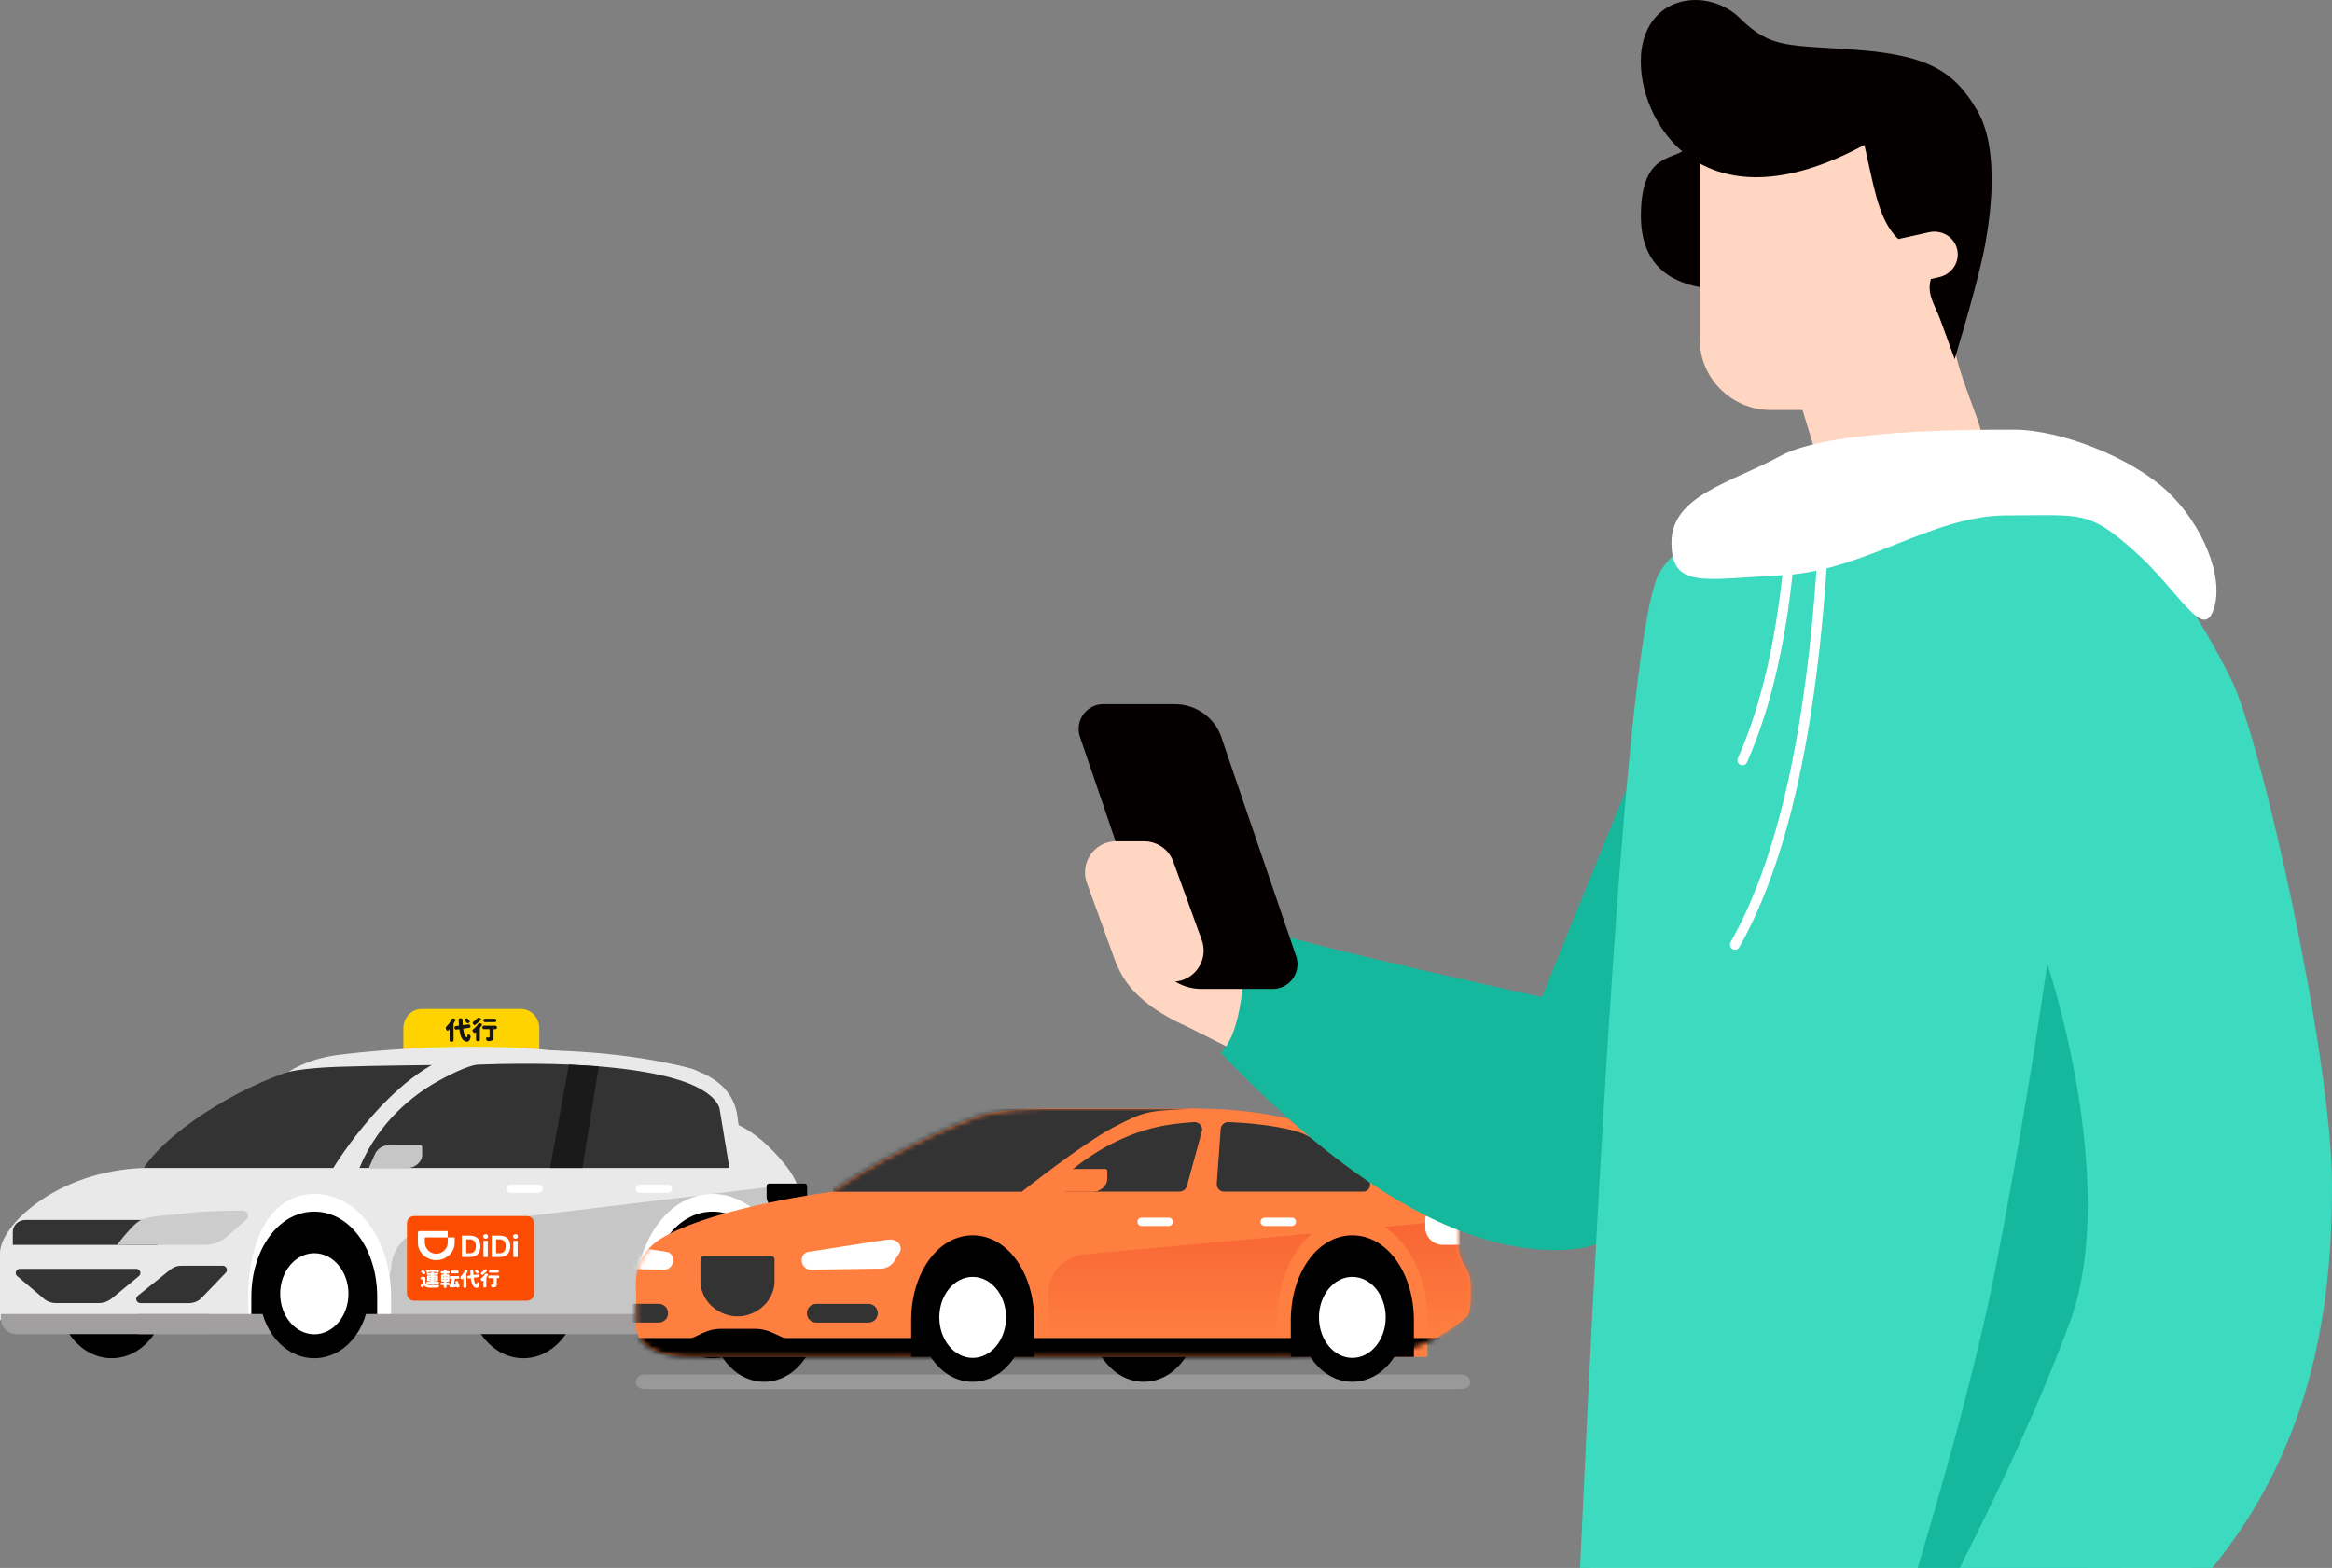 <svg width="467" height="314" viewBox="0 0 467 314" fill="none" xmlns="http://www.w3.org/2000/svg">
<rect x="0" y="0" width="467" height="314" fill="#808080" stroke="none"/>
<path d="M80.777 205.935C80.777 203.795 82.407 202.06 84.418 202.06H104.36C106.37 202.06 108 203.795 108 205.935V214.736H80.777V205.935Z" fill="#FED300"/>
<path d="M94.03 204.414C94.065 204.461 94.082 204.511 94.082 204.566C94.082 204.586 94.08 204.608 94.077 204.63C94.057 204.706 94.01 204.766 93.938 204.812L93.83 204.876C93.782 204.903 93.733 204.915 93.685 204.915C93.657 204.915 93.632 204.912 93.607 204.904C93.527 204.885 93.466 204.842 93.421 204.776C93.338 204.659 93.238 204.532 93.121 204.398C93.08 204.349 93.06 204.295 93.06 204.236C93.06 204.222 93.06 204.209 93.064 204.197C93.075 204.121 93.114 204.064 93.183 204.024L93.239 203.99C93.302 203.954 93.369 203.936 93.441 203.936C93.458 203.936 93.474 203.938 93.488 203.941C93.577 203.951 93.654 203.987 93.716 204.05C93.84 204.178 93.944 204.298 94.03 204.414ZM90.425 204.143C90.462 204.067 90.52 204.014 90.595 203.981C90.641 203.962 90.684 203.951 90.73 203.951C90.764 203.951 90.798 203.956 90.833 203.966L90.994 204.015C91.069 204.042 91.125 204.09 91.159 204.158C91.177 204.194 91.186 204.23 91.186 204.267C91.186 204.304 91.177 204.338 91.159 204.376C91.062 204.572 90.958 204.763 90.845 204.946C90.834 204.968 90.83 204.992 90.83 205.015V208.326C90.83 208.408 90.798 208.477 90.737 208.533C90.678 208.588 90.608 208.617 90.526 208.617H90.336C90.253 208.617 90.181 208.588 90.118 208.533C90.061 208.478 90.031 208.408 90.031 208.326V206.131C90.031 206.131 90.028 206.119 90.02 206.116C90.014 206.114 90.008 206.115 90.004 206.121C89.925 206.209 89.853 206.288 89.787 206.358C89.747 206.396 89.698 206.417 89.643 206.417C89.629 206.417 89.615 206.416 89.603 206.413C89.531 206.399 89.478 206.362 89.442 206.3C89.397 206.215 89.353 206.133 89.307 206.054C89.273 205.999 89.256 205.939 89.256 205.877C89.256 205.857 89.257 205.84 89.26 205.823C89.272 205.741 89.307 205.668 89.368 205.607C89.795 205.198 90.148 204.709 90.426 204.146L90.425 204.143ZM94.221 205.512C94.224 205.528 94.226 205.545 94.226 205.561C94.226 205.621 94.205 205.676 94.163 205.728C94.112 205.793 94.044 205.831 93.961 205.841L92.799 205.999C92.771 206.002 92.76 206.015 92.763 206.038C92.832 206.545 92.924 206.947 93.041 207.244C93.161 207.536 93.307 207.695 93.475 207.722C93.504 207.725 93.527 207.71 93.547 207.677C93.568 207.641 93.585 207.589 93.599 207.519C93.616 207.448 93.63 207.355 93.639 207.244C93.647 207.184 93.679 207.145 93.738 207.126C93.758 207.116 93.779 207.111 93.8 207.111C93.835 207.111 93.868 207.122 93.899 207.141C93.94 207.171 93.985 207.201 94.033 207.229C94.113 207.278 94.171 207.342 94.208 207.421C94.237 207.476 94.249 207.533 94.249 207.588C94.249 207.615 94.247 207.64 94.244 207.667C94.169 208.032 94.068 208.282 93.94 208.42C93.822 208.548 93.689 208.612 93.541 208.612H93.51C93.072 208.569 92.735 208.344 92.497 207.938C92.263 207.528 92.096 206.931 91.995 206.146C91.992 206.119 91.978 206.109 91.955 206.112L91.381 206.191H91.334C91.269 206.191 91.209 206.172 91.153 206.131C91.088 206.085 91.048 206.023 91.034 205.944L91.014 205.811C91.011 205.795 91.009 205.778 91.009 205.762C91.009 205.703 91.03 205.647 91.07 205.595C91.122 205.533 91.189 205.496 91.272 205.482L91.881 205.403C91.909 205.4 91.92 205.385 91.917 205.359C91.877 204.846 91.855 204.461 91.855 204.201C91.855 204.126 91.883 204.06 91.938 204.005C91.997 203.95 92.067 203.922 92.149 203.922H92.324C92.406 203.922 92.477 203.95 92.535 204.005C92.597 204.06 92.63 204.13 92.633 204.212C92.641 204.599 92.655 204.949 92.68 205.26C92.68 205.283 92.694 205.293 92.721 205.29L93.846 205.143H93.893C93.958 205.143 94.018 205.162 94.074 205.202C94.143 205.251 94.182 205.315 94.193 205.394L94.213 205.512H94.221ZM99.086 204.005C99.169 204.005 99.239 204.035 99.297 204.093C99.359 204.148 99.389 204.216 99.389 204.294V204.407C99.389 204.486 99.358 204.554 99.297 204.614C99.237 204.669 99.167 204.697 99.086 204.697H97.118C97.035 204.697 96.964 204.669 96.901 204.614C96.843 204.554 96.814 204.486 96.814 204.407V204.294C96.814 204.215 96.843 204.148 96.901 204.093C96.964 204.033 97.035 204.005 97.118 204.005H99.086ZM95.538 203.956C95.598 203.89 95.67 203.846 95.755 203.823C95.79 203.813 95.824 203.808 95.859 203.808C95.907 203.808 95.956 203.819 96.004 203.838L96.185 203.907C96.254 203.936 96.299 203.986 96.32 204.054C96.323 204.073 96.324 204.093 96.324 204.114C96.324 204.16 96.307 204.204 96.273 204.246C96.115 204.42 95.94 204.595 95.751 204.767C95.565 204.939 95.38 205.09 95.198 205.225C95.149 205.26 95.098 205.278 95.043 205.278C95.023 205.278 95.002 205.275 94.98 205.268C94.901 205.251 94.84 205.21 94.794 205.144C94.771 205.101 94.744 205.062 94.716 205.026C94.679 204.977 94.66 204.924 94.66 204.864C94.66 204.848 94.66 204.831 94.665 204.815C94.679 204.739 94.718 204.679 94.784 204.633C94.918 204.535 95.054 204.423 95.191 204.298C95.326 204.176 95.441 204.062 95.537 203.954L95.538 203.956ZM95.76 205.083C95.809 205.015 95.874 204.967 95.956 204.94C95.996 204.927 96.037 204.921 96.074 204.921C96.12 204.921 96.162 204.927 96.204 204.94L96.364 205C96.44 205.026 96.489 205.076 96.513 205.147C96.524 205.174 96.529 205.199 96.529 205.226C96.529 205.269 96.515 205.309 96.489 205.35C96.371 205.521 96.251 205.685 96.127 205.841C96.11 205.86 96.101 205.883 96.101 205.905V208.222C96.101 208.301 96.07 208.368 96.009 208.423C95.949 208.483 95.879 208.511 95.798 208.511H95.632C95.549 208.511 95.477 208.481 95.415 208.423C95.357 208.368 95.327 208.3 95.327 208.222V206.732C95.327 206.732 95.324 206.721 95.316 206.721C95.309 206.718 95.302 206.718 95.296 206.721C95.279 206.737 95.252 206.76 95.218 206.79C95.169 206.833 95.113 206.854 95.048 206.854C95.037 206.854 95.026 206.852 95.012 206.849C94.932 206.839 94.869 206.803 94.821 206.74C94.772 206.678 94.722 206.617 94.671 206.559C94.626 206.507 94.604 206.449 94.604 206.386C94.604 206.376 94.604 206.367 94.608 206.356C94.616 206.277 94.649 206.215 94.712 206.169C94.901 206.021 95.088 205.851 95.274 205.662C95.46 205.472 95.621 205.278 95.76 205.082V205.083ZM99.216 205.403C99.298 205.403 99.369 205.433 99.427 205.491C99.489 205.546 99.52 205.615 99.52 205.692V205.81C99.52 205.889 99.489 205.957 99.427 206.017C99.369 206.072 99.297 206.1 99.216 206.1H98.87C98.842 206.1 98.83 206.114 98.83 206.139V207.689C98.83 207.886 98.806 208.037 98.758 208.142C98.712 208.243 98.626 208.322 98.5 208.378C98.359 208.441 98.108 208.478 97.746 208.492H97.731C97.651 208.492 97.581 208.466 97.518 208.417C97.453 208.362 97.409 208.292 97.384 208.21C97.367 208.148 97.348 208.084 97.328 208.018C97.317 207.996 97.312 207.972 97.312 207.95C97.312 207.911 97.326 207.874 97.353 207.841C97.39 207.786 97.443 207.758 97.514 207.758H97.518C97.636 207.76 97.768 207.762 97.917 207.762C98 207.762 98.04 207.731 98.04 207.668V206.137C98.04 206.111 98.028 206.099 98.004 206.099H96.9C96.817 206.099 96.745 206.07 96.682 206.015C96.623 205.956 96.595 205.887 96.595 205.808V205.691C96.595 205.612 96.624 205.545 96.682 205.49C96.745 205.43 96.817 205.402 96.9 205.402H99.219L99.216 205.403Z" fill="#151515"/>
<path d="M22.369 271.998C28.385 271.998 33.261 266.219 33.261 259.089C33.261 251.96 28.383 246.181 22.369 246.181C16.354 246.181 11.477 251.96 11.477 259.089C11.477 266.219 16.354 271.998 22.369 271.998Z" fill="black"/>
<path d="M104.809 272C110.825 272 115.701 266.221 115.701 259.091C115.701 251.962 110.823 246.183 104.809 246.183C98.795 246.183 93.917 251.962 93.917 259.091C93.917 266.221 98.795 272 104.809 272Z" fill="black"/>
<path d="M0 264.292V250.968C0 245.393 11.467 234.482 28.762 233.897C38.157 228.055 45.063 224.241 49.485 222.449C56.117 219.765 63.891 211.845 80.466 211.845C80.999 211.845 112.753 207.18 138.486 214.02C140.805 214.635 142.289 216.873 141.831 219.185C139.554 230.727 122.023 238.294 122.115 239.933C122.013 241.851 120.932 241.888 122.544 243.89C124.063 245.875 122.398 246.034 122.204 248.472C122.123 250.138 122.054 251.73 121.99 253.257L122.843 255.133C122.004 259.804 121.436 262.508 121.134 263.25C120.726 264.085 116.44 265.335 102.889 266.997H4.27L0 264.29V264.292Z" fill="#E9E9E9"/>
<path d="M5.044 244.311H31.556V249.309H2.562V246.739C2.562 245.399 3.674 244.311 5.044 244.311Z" fill="#333333"/>
<path d="M35.183 264.292V250.968C35.183 248.311 36.311 245.682 39.452 242.016C42.733 238.406 54.964 234.172 63.145 233.899C74.704 227.957 82.25 224.143 85.785 222.451C91.092 219.913 102.456 214.307 118.963 212.868C150.638 210.104 147.14 224.947 147.994 225.357C151.093 226.833 154.164 229.454 157.21 233.221C162.489 239.758 158.913 242.648 160.416 243.898C161.915 245.148 159.329 247.598 159.329 250.099C159.329 252.599 161.711 260.187 160.416 262.352C159.552 263.795 154.566 265.948 142.902 267.003H39.455L35.185 264.296V264.29L35.183 264.292Z" fill="#E9E9E9"/>
<path d="M85.968 245.928L158.086 237.227C162.78 236.744 161.3 246.111 161.794 250.697C161.825 250.986 161.842 251.28 161.842 251.28L161.794 263.254H75.632L78.317 254.239C78.317 249.962 81.621 246.374 85.966 245.926L85.968 245.928Z" fill="#C6C6C6"/>
<path d="M49.867 267.003C49.759 263.856 49.707 261.429 49.707 259.716C49.707 248.331 54.208 239.104 62.937 239.104C71.666 239.104 78.315 248.331 78.315 259.716V267.003H48.145H49.869H49.867Z" fill="white"/>
<path d="M50.332 259.714C50.332 250.288 55.741 242.644 62.934 242.644C70.126 242.644 75.535 250.288 75.535 259.714V267.001H50.328V259.714H50.334H50.332Z" fill="black"/>
<path d="M127.487 267.003C127.379 263.854 127.327 261.427 127.327 259.714C127.327 248.329 133.976 239.104 142.705 239.104C151.434 239.104 158.084 248.329 158.084 259.714V267.003H127.483H127.49H127.487Z" fill="white"/>
<path d="M130.105 259.714C130.105 250.288 135.513 242.644 142.706 242.644C149.899 242.644 155.307 250.288 155.307 259.714V267.001H130.101V259.714H130.107H130.105Z" fill="black"/>
<path d="M162 263.154H27.696V267.172H157.893C160.162 267.172 162 265.373 162 263.154Z" fill="#A19F9F"/>
<path d="M102.244 237.229H107.802C108.275 237.229 108.652 237.601 108.652 238.06C108.652 238.518 108.271 238.89 107.802 238.89H102.244C101.771 238.89 101.395 238.518 101.395 238.06C101.395 237.601 101.776 237.229 102.244 237.229Z" fill="white"/>
<path d="M128.179 237.229H133.738C134.21 237.229 134.587 237.601 134.587 238.06C134.587 238.518 134.206 238.89 133.738 238.89H128.179C127.707 238.89 127.33 238.518 127.33 238.06C127.33 237.601 127.711 237.229 128.179 237.229Z" fill="white"/>
<path d="M161.125 242.858H157.07C155.286 242.858 153.521 241.318 153.521 239.563V237.535C153.521 237.272 153.66 237.03 154.026 237.03H161.127C161.413 237.03 161.637 237.256 161.637 237.529V242.357C161.637 242.636 161.406 242.856 161.127 242.856L161.125 242.858Z" fill="black"/>
<path d="M23.431 249.302H40.995C42.617 249.302 44.18 248.72 45.394 247.669L49.314 244.26C49.755 243.877 49.797 243.216 49.405 242.784C49.201 242.558 48.906 242.432 48.6 242.432C43.066 242.462 39.092 242.668 36.675 243.057C32.385 243.456 29.301 243.598 27.915 244.513C26.949 245.081 25.454 246.677 23.431 249.298V249.304V249.302Z" fill="#CCCCCC"/>
<path d="M11.308 260.961C10.228 260.961 9.305 260.608 8.606 259.92L3.445 255.554C3.258 255.397 3.149 255.165 3.149 254.923C3.149 254.461 3.53 254.092 4.003 254.092H27.255C27.507 254.092 27.744 254.202 27.91 254.387C28.216 254.74 28.169 255.265 27.808 255.558L22.512 259.918C21.69 260.606 20.766 260.959 19.81 260.959H11.302H11.308V260.961Z" fill="#333333"/>
<path d="M40.373 259.91C39.727 260.582 38.82 260.967 37.875 260.967H28.132C27.874 260.967 27.632 260.857 27.472 260.661C27.172 260.305 27.224 259.784 27.591 259.49L34.138 254.233C34.75 253.738 35.518 253.471 36.313 253.471H44.584C44.799 253.471 45.009 253.55 45.169 253.697C45.513 254.013 45.536 254.538 45.213 254.874L40.379 259.912H40.373V259.91Z" fill="#333333"/>
<path d="M62.942 271.998C68.958 271.998 73.834 266.219 73.834 259.089C73.834 251.96 68.956 246.181 62.942 246.181C56.928 246.181 52.05 251.96 52.05 259.089C52.05 266.219 56.928 271.998 62.942 271.998Z" fill="black"/>
<path d="M62.943 267.206C66.719 267.206 69.78 263.571 69.78 259.089C69.78 254.607 66.717 250.972 62.943 250.972C59.169 250.972 56.106 254.607 56.106 259.089C56.106 263.571 59.167 267.206 62.943 267.206Z" fill="white"/>
<path d="M142.712 271.998C148.729 271.998 153.606 266.219 153.606 259.089C153.606 251.96 148.729 246.181 142.712 246.181C136.696 246.181 131.82 251.96 131.82 259.089C131.82 266.219 136.698 271.998 142.712 271.998Z" fill="black"/>
<path d="M142.715 267.208C146.491 267.208 149.551 263.573 149.551 259.091C149.551 254.609 146.489 250.974 142.715 250.974C138.94 250.974 135.878 254.609 135.878 259.091C135.878 263.573 138.938 267.208 142.715 267.208Z" fill="white"/>
<path d="M71.978 233.897H146.068L144.124 222.176C144.124 222.176 143.909 219.144 137.216 216.706C130.523 214.269 117.358 212.424 95.809 213.197C93.688 213.271 89.058 215.731 87.232 216.781C83.075 219.172 75.888 224.442 71.978 233.899V233.897Z" fill="#333333"/>
<path d="M28.763 233.897H66.747C66.747 233.897 79.396 212.86 93.915 210.495C93.915 210.495 77.306 209.85 60.469 213.894C50.747 216.228 34.569 225.286 28.763 233.895V233.897Z" fill="#333333"/>
<path d="M0.181 263.154H42.073V267.172H3.297C1.58 267.172 0.183 265.785 0.183 264.072V263.154H0.181Z" fill="#A19F9F"/>
<path d="M81.611 233.897H73.86L75.037 231.217C75.509 230.073 76.669 229.322 77.964 229.322H84.124C84.425 229.322 84.542 229.511 84.542 229.721V231.313C84.542 232.69 83.081 233.903 81.609 233.903V233.897H81.611Z" fill="#C6C6C6"/>
<path d="M113.931 213.191L110.165 233.897H116.648L119.897 213.554L113.931 213.191Z" fill="#1A1A1A"/>
<path d="M89.07 213.261C89.07 213.261 74.895 213.381 67.681 213.64C60.468 213.896 57.782 214.674 57.782 214.674C57.782 214.674 61.344 212.047 67.817 211.243C79.321 209.813 96.579 208.885 110.85 210.375C130.056 212.383 89.074 213.259 89.074 213.259H89.068L89.07 213.261Z" fill="#E9E9E9"/>
<path d="M105.515 243.529H82.933C82.142 243.529 81.501 244.157 81.501 244.93V259.083C81.501 259.857 82.142 260.484 82.933 260.484H105.515C106.306 260.484 106.947 259.857 106.947 259.083V244.93C106.947 244.157 106.306 243.529 105.515 243.529Z" fill="#FC4C02"/>
<path d="M85.868 254.717C85.858 254.717 85.852 254.723 85.852 254.734C85.852 254.774 85.837 254.809 85.808 254.837C85.779 254.866 85.744 254.88 85.702 254.88H85.573C85.508 254.88 85.452 254.858 85.408 254.815C85.365 254.768 85.342 254.715 85.342 254.654V254.546C85.342 254.485 85.365 254.432 85.408 254.389C85.452 254.343 85.508 254.32 85.573 254.32H87.669C87.732 254.32 87.786 254.343 87.83 254.389C87.877 254.432 87.9 254.485 87.9 254.546V254.654C87.9 254.715 87.877 254.768 87.83 254.815C87.786 254.858 87.732 254.88 87.669 254.88H87.509C87.467 254.88 87.432 254.866 87.403 254.837C87.376 254.809 87.363 254.774 87.363 254.734C87.363 254.723 87.357 254.717 87.344 254.717H85.866H85.868ZM86.018 256.212C86.018 256.232 86.027 256.243 86.046 256.243H86.285C86.304 256.243 86.312 256.232 86.312 256.212V256.177C86.312 256.157 86.302 256.147 86.285 256.147H86.046C86.027 256.147 86.018 256.157 86.018 256.177V256.212ZM86.046 255.742C86.027 255.742 86.018 255.75 86.018 255.768V255.807C86.018 255.825 86.027 255.833 86.046 255.833H86.285C86.304 255.833 86.312 255.825 86.312 255.807V255.768C86.312 255.75 86.302 255.742 86.285 255.742H86.046ZM87.195 255.768C87.195 255.75 87.184 255.742 87.163 255.742H86.909C86.891 255.742 86.882 255.75 86.882 255.768V255.807C86.882 255.825 86.891 255.833 86.909 255.833H87.163C87.184 255.833 87.195 255.825 87.195 255.807V255.768ZM87.163 256.243C87.184 256.243 87.195 256.232 87.195 256.212V256.177C87.195 256.157 87.184 256.147 87.163 256.147H86.909C86.891 256.147 86.882 256.157 86.882 256.177V256.212C86.882 256.232 86.891 256.243 86.909 256.243H87.163ZM86.489 257.263C86.439 257.263 86.397 257.246 86.364 257.214C86.331 257.181 86.314 257.141 86.314 257.096C86.314 257.079 86.308 257.073 86.295 257.073H85.535C85.477 257.073 85.429 257.055 85.388 257.016C85.348 256.976 85.329 256.927 85.329 256.87C85.329 256.813 85.348 256.766 85.388 256.727C85.429 256.689 85.479 256.67 85.535 256.67H86.287C86.306 256.67 86.314 256.66 86.314 256.64V256.613C86.314 256.593 86.304 256.583 86.287 256.583H85.758C85.694 256.583 85.637 256.56 85.594 256.517C85.55 256.471 85.527 256.418 85.527 256.357V255.632C85.527 255.568 85.55 255.514 85.594 255.471C85.637 255.428 85.694 255.406 85.758 255.406H86.287C86.306 255.406 86.314 255.395 86.314 255.375V255.344C86.314 255.324 86.304 255.314 86.287 255.314H85.669C85.617 255.314 85.571 255.296 85.531 255.261C85.492 255.222 85.473 255.178 85.473 255.123C85.473 255.068 85.492 255.025 85.531 254.988C85.571 254.949 85.617 254.931 85.669 254.931H86.299C86.299 254.931 86.316 254.925 86.316 254.913C86.316 254.874 86.331 254.844 86.36 254.817C86.389 254.789 86.422 254.774 86.462 254.774H86.741C86.78 254.774 86.814 254.789 86.843 254.817C86.872 254.844 86.886 254.874 86.886 254.913C86.886 254.925 86.891 254.931 86.903 254.931H87.561C87.615 254.931 87.661 254.949 87.698 254.988C87.738 255.025 87.757 255.068 87.757 255.123C87.757 255.178 87.738 255.222 87.698 255.261C87.661 255.298 87.617 255.314 87.561 255.314H86.914C86.895 255.314 86.886 255.324 86.886 255.344V255.375C86.886 255.395 86.895 255.406 86.914 255.406H87.486C87.549 255.406 87.603 255.428 87.646 255.471C87.694 255.514 87.717 255.568 87.717 255.632V256.357C87.717 256.418 87.694 256.471 87.646 256.517C87.603 256.56 87.549 256.583 87.486 256.583H86.914C86.895 256.583 86.886 256.593 86.886 256.613V256.64C86.886 256.66 86.895 256.67 86.914 256.67H87.73C87.786 256.67 87.836 256.689 87.875 256.727C87.917 256.766 87.938 256.813 87.938 256.87C87.938 256.927 87.917 256.976 87.875 257.016C87.836 257.055 87.788 257.073 87.73 257.073H86.907C86.895 257.073 86.889 257.082 86.889 257.096C86.889 257.143 86.872 257.181 86.839 257.214C86.805 257.246 86.762 257.263 86.714 257.263H86.499H86.489ZM85.144 254.746C85.181 254.784 85.198 254.829 85.198 254.88C85.198 254.89 85.198 254.899 85.194 254.907C85.186 254.97 85.156 255.021 85.105 255.059L84.99 255.143C84.95 255.171 84.909 255.186 84.865 255.186C84.853 255.186 84.838 255.186 84.826 255.182C84.765 255.173 84.715 255.145 84.678 255.098C84.599 255 84.503 254.899 84.388 254.789C84.347 254.75 84.326 254.705 84.326 254.65C84.326 254.587 84.351 254.536 84.405 254.497L84.48 254.444C84.532 254.406 84.592 254.387 84.657 254.387H84.665C84.734 254.389 84.794 254.412 84.846 254.457C84.961 254.558 85.061 254.656 85.148 254.748L85.144 254.746ZM84.965 255.725C85.028 255.725 85.082 255.748 85.125 255.79C85.173 255.833 85.196 255.888 85.196 255.951V256.951C85.196 256.972 85.2 256.99 85.209 257.004C85.277 257.114 85.371 257.196 85.49 257.249C85.61 257.301 85.762 257.332 85.948 257.34C86.104 257.348 86.299 257.352 86.535 257.352C86.62 257.352 86.712 257.352 86.809 257.348C87.17 257.346 87.494 257.336 87.786 257.318H87.798C87.846 257.318 87.884 257.336 87.913 257.375C87.932 257.399 87.94 257.428 87.94 257.458C87.94 257.475 87.938 257.491 87.932 257.507C87.915 257.548 87.902 257.591 87.888 257.633C87.869 257.697 87.834 257.749 87.782 257.79C87.73 257.833 87.669 257.857 87.605 257.859C87.28 257.872 86.976 257.878 86.691 257.878C86.422 257.878 86.17 257.872 85.939 257.861C85.71 257.851 85.517 257.815 85.363 257.754C85.211 257.694 85.079 257.597 84.967 257.462C84.955 257.446 84.94 257.446 84.927 257.462C84.828 257.554 84.724 257.648 84.611 257.745C84.578 257.774 84.54 257.788 84.501 257.788C84.488 257.788 84.474 257.788 84.457 257.784C84.403 257.772 84.361 257.739 84.336 257.688L84.261 257.527C84.245 257.495 84.239 257.46 84.239 257.424C84.239 257.399 84.243 257.373 84.251 257.346C84.27 257.285 84.305 257.236 84.361 257.202C84.445 257.149 84.528 257.09 84.611 257.029C84.628 257.018 84.634 257.002 84.634 256.982V256.269C84.634 256.251 84.624 256.243 84.607 256.243H84.451C84.386 256.243 84.33 256.22 84.286 256.177C84.24 256.131 84.22 256.078 84.22 256.016V255.943C84.22 255.88 84.243 255.825 84.286 255.782C84.33 255.74 84.386 255.717 84.451 255.717H84.963L84.965 255.725ZM91.61 254.457C91.675 254.457 91.731 254.479 91.775 254.526C91.818 254.569 91.841 254.622 91.841 254.683V254.766C91.841 254.829 91.818 254.884 91.775 254.927C91.731 254.97 91.675 254.992 91.61 254.992H90.446C90.382 254.992 90.326 254.97 90.282 254.927C90.238 254.884 90.215 254.829 90.215 254.766V254.683C90.215 254.622 90.238 254.569 90.282 254.526C90.326 254.479 90.382 254.457 90.446 254.457H91.61ZM88.808 256.12C88.787 256.12 88.777 256.131 88.777 256.151V256.255C88.777 256.273 88.787 256.281 88.808 256.281H88.91C88.929 256.281 88.937 256.273 88.937 256.255V256.151C88.937 256.131 88.929 256.12 88.91 256.12H88.808ZM88.808 255.599C88.787 255.599 88.777 255.609 88.777 255.63V255.729C88.777 255.75 88.787 255.76 88.808 255.76H88.91C88.929 255.76 88.937 255.75 88.937 255.729V255.63C88.937 255.609 88.929 255.599 88.91 255.599H88.808ZM89.501 255.76C89.522 255.76 89.532 255.75 89.532 255.729V255.63C89.532 255.609 89.522 255.599 89.501 255.599H89.385C89.366 255.599 89.358 255.609 89.358 255.63V255.729C89.358 255.75 89.366 255.76 89.385 255.76H89.501ZM89.501 256.281C89.522 256.281 89.532 256.273 89.532 256.255V256.151C89.532 256.131 89.522 256.12 89.501 256.12H89.385C89.366 256.12 89.358 256.131 89.358 256.151V256.255C89.358 256.273 89.366 256.281 89.385 256.281H89.501ZM92.01 257.489C92.014 257.509 92.018 257.53 92.018 257.55C92.018 257.591 92.006 257.631 91.983 257.672C91.952 257.729 91.904 257.77 91.841 257.794L91.7 257.851C91.679 257.859 91.658 257.863 91.641 257.863C91.618 257.863 91.594 257.857 91.566 257.845C91.525 257.819 91.5 257.784 91.492 257.737C91.485 257.721 91.475 257.715 91.46 257.719C90.975 257.768 90.586 257.804 90.296 257.831C90.286 257.833 90.278 257.835 90.269 257.835C90.215 257.835 90.165 257.819 90.122 257.786C90.07 257.745 90.036 257.694 90.024 257.633L89.976 257.373C89.972 257.354 89.959 257.346 89.941 257.346H89.443C89.424 257.346 89.416 257.354 89.416 257.373V257.707C89.416 257.77 89.393 257.825 89.345 257.868C89.301 257.91 89.247 257.933 89.185 257.933H89.11C89.045 257.933 88.989 257.91 88.945 257.868C88.902 257.825 88.879 257.77 88.879 257.707V257.373C88.879 257.354 88.868 257.346 88.848 257.346H88.433C88.369 257.346 88.313 257.324 88.269 257.281C88.225 257.234 88.202 257.181 88.202 257.12V257.077C88.202 257.014 88.225 256.959 88.269 256.917C88.313 256.874 88.369 256.851 88.433 256.851H88.848C88.868 256.851 88.879 256.841 88.879 256.821V256.703C88.879 256.684 88.868 256.676 88.848 256.676H88.569C88.506 256.676 88.452 256.654 88.404 256.611C88.36 256.564 88.338 256.511 88.338 256.45V255.442C88.338 255.379 88.36 255.324 88.404 255.281C88.452 255.239 88.506 255.216 88.569 255.216H88.848C88.868 255.216 88.879 255.206 88.879 255.186V255.072C88.879 255.053 88.868 255.045 88.848 255.045H88.487C88.425 255.045 88.371 255.023 88.323 254.98C88.279 254.933 88.256 254.88 88.256 254.819V254.784C88.256 254.721 88.279 254.666 88.323 254.624C88.371 254.581 88.425 254.558 88.487 254.558H88.848C88.868 254.558 88.879 254.548 88.879 254.528V254.444C88.879 254.381 88.902 254.326 88.945 254.284C88.989 254.241 89.045 254.218 89.11 254.218H89.191C89.254 254.218 89.308 254.241 89.351 254.284C89.399 254.326 89.422 254.381 89.422 254.444V254.528C89.422 254.548 89.43 254.558 89.449 254.558H89.799C89.861 254.558 89.916 254.581 89.959 254.624C90.007 254.666 90.03 254.721 90.03 254.784V254.819C90.03 254.88 90.007 254.933 89.959 254.98C89.916 255.023 89.861 255.045 89.799 255.045H89.449C89.43 255.045 89.422 255.055 89.422 255.072V255.186C89.422 255.206 89.43 255.216 89.449 255.216H89.755C89.82 255.216 89.876 255.239 89.92 255.281C89.963 255.324 89.986 255.379 89.986 255.442V256.45C89.986 256.511 89.963 256.564 89.92 256.611C89.876 256.654 89.82 256.676 89.755 256.676H89.441C89.422 256.676 89.414 256.686 89.414 256.703V256.821C89.414 256.841 89.422 256.851 89.441 256.851H89.814C89.876 256.851 89.93 256.874 89.974 256.917C90.022 256.959 90.045 257.014 90.045 257.077V257.261C90.045 257.279 90.053 257.287 90.072 257.287L90.272 257.275C90.29 257.273 90.301 257.263 90.307 257.244C90.39 256.9 90.455 256.522 90.503 256.11C90.503 256.092 90.494 256.084 90.476 256.084H90.294C90.23 256.084 90.174 256.061 90.13 256.019C90.086 255.972 90.063 255.919 90.063 255.858V255.774C90.063 255.711 90.086 255.656 90.13 255.613C90.174 255.571 90.23 255.548 90.294 255.548H91.748C91.812 255.548 91.868 255.571 91.912 255.613C91.956 255.656 91.979 255.711 91.979 255.774V255.858C91.979 255.919 91.956 255.972 91.912 256.019C91.868 256.061 91.812 256.084 91.748 256.084H91.16C91.14 256.084 91.127 256.092 91.125 256.11C91.054 256.481 90.971 256.847 90.875 257.21C90.875 257.214 90.875 257.222 90.879 257.228C90.886 257.234 90.892 257.236 90.898 257.236L91.317 257.206C91.335 257.206 91.342 257.198 91.335 257.179C91.294 257.061 91.252 256.951 91.21 256.849C91.2 256.819 91.194 256.788 91.194 256.762C91.194 256.735 91.2 256.705 91.21 256.678C91.237 256.619 91.279 256.581 91.335 256.56L91.398 256.534C91.429 256.522 91.46 256.515 91.492 256.515C91.521 256.515 91.55 256.522 91.581 256.534C91.641 256.556 91.685 256.597 91.71 256.656C91.835 256.935 91.933 257.214 92.004 257.491L92.01 257.489ZM95.826 254.652C95.853 254.689 95.865 254.727 95.865 254.77C95.865 254.787 95.865 254.803 95.861 254.819C95.844 254.878 95.811 254.925 95.755 254.962L95.672 255.011C95.636 255.031 95.599 255.041 95.561 255.041C95.541 255.041 95.52 255.039 95.503 255.033C95.443 255.017 95.395 254.984 95.362 254.933C95.299 254.842 95.222 254.744 95.135 254.638C95.103 254.599 95.087 254.558 95.087 254.512C95.087 254.501 95.087 254.491 95.091 254.481C95.099 254.422 95.128 254.377 95.18 254.347L95.224 254.32C95.272 254.292 95.322 254.277 95.376 254.277C95.389 254.277 95.401 254.277 95.412 254.282C95.48 254.29 95.536 254.318 95.584 254.365C95.678 254.465 95.757 254.558 95.824 254.648L95.826 254.652ZM93.09 254.442C93.12 254.383 93.163 254.341 93.219 254.316C93.253 254.3 93.288 254.294 93.321 254.294C93.349 254.294 93.373 254.298 93.4 254.306L93.521 254.345C93.579 254.365 93.621 254.402 93.646 254.457C93.659 254.485 93.665 254.514 93.665 254.54C93.665 254.567 93.659 254.597 93.646 254.624C93.573 254.776 93.494 254.925 93.407 255.068C93.398 255.086 93.394 255.104 93.394 255.12V257.701C93.394 257.764 93.371 257.819 93.323 257.861C93.28 257.904 93.226 257.927 93.163 257.927H93.017C92.955 257.927 92.901 257.904 92.853 257.861C92.809 257.819 92.786 257.764 92.786 257.701V255.992C92.786 255.992 92.784 255.984 92.778 255.98C92.772 255.978 92.77 255.98 92.766 255.984C92.705 256.053 92.651 256.114 92.601 256.167C92.57 256.198 92.532 256.214 92.491 256.214C92.48 256.214 92.47 256.214 92.46 256.21C92.405 256.2 92.364 256.171 92.339 256.122C92.305 256.055 92.27 255.992 92.237 255.931C92.21 255.888 92.197 255.841 92.197 255.792C92.197 255.776 92.197 255.764 92.201 255.75C92.21 255.687 92.237 255.63 92.283 255.581C92.607 255.261 92.874 254.882 93.086 254.442H93.09ZM95.972 255.507C95.974 255.52 95.976 255.534 95.976 255.546C95.976 255.593 95.959 255.636 95.928 255.676C95.888 255.727 95.838 255.758 95.776 255.764L94.895 255.886C94.874 255.888 94.866 255.898 94.868 255.917C94.92 256.314 94.991 256.625 95.081 256.855C95.172 257.084 95.282 257.206 95.409 257.226C95.43 257.228 95.449 257.218 95.464 257.191C95.48 257.163 95.493 257.122 95.503 257.069C95.516 257.012 95.526 256.941 95.534 256.855C95.541 256.809 95.564 256.778 95.609 256.764C95.626 256.756 95.641 256.752 95.657 256.752C95.682 256.752 95.707 256.76 95.732 256.774C95.763 256.796 95.797 256.821 95.834 256.843C95.894 256.882 95.938 256.931 95.967 256.992C95.988 257.035 95.999 257.079 95.999 257.122C95.999 257.143 95.999 257.163 95.994 257.183C95.938 257.466 95.859 257.662 95.763 257.77C95.674 257.87 95.574 257.918 95.462 257.918H95.439C95.108 257.886 94.852 257.711 94.67 257.393C94.493 257.073 94.367 256.609 94.291 255.998C94.289 255.978 94.279 255.97 94.26 255.972L93.825 256.033H93.79C93.74 256.033 93.694 256.016 93.652 255.986C93.602 255.949 93.573 255.902 93.563 255.841L93.546 255.738C93.544 255.725 93.542 255.711 93.542 255.699C93.542 255.652 93.559 255.609 93.59 255.568C93.629 255.52 93.68 255.491 93.742 255.481L94.204 255.42C94.225 255.418 94.233 255.406 94.231 255.385C94.2 254.986 94.183 254.687 94.183 254.485C94.183 254.426 94.204 254.375 94.246 254.332C94.289 254.29 94.344 254.267 94.406 254.267H94.539C94.602 254.267 94.656 254.29 94.7 254.332C94.747 254.375 94.772 254.43 94.775 254.493C94.779 254.795 94.791 255.068 94.81 255.31C94.81 255.328 94.82 255.336 94.841 255.332L95.695 255.218H95.73C95.78 255.218 95.826 255.235 95.867 255.265C95.919 255.304 95.951 255.353 95.957 255.414L95.974 255.505L95.972 255.507ZM99.663 254.334C99.725 254.334 99.779 254.357 99.823 254.404C99.871 254.446 99.894 254.499 99.894 254.56V254.648C99.894 254.709 99.871 254.762 99.823 254.809C99.779 254.852 99.725 254.874 99.663 254.874H98.17C98.108 254.874 98.053 254.852 98.005 254.809C97.962 254.762 97.939 254.709 97.939 254.648V254.56C97.939 254.499 97.962 254.446 98.005 254.404C98.053 254.357 98.108 254.334 98.17 254.334H99.663ZM96.971 254.296C97.014 254.245 97.071 254.21 97.135 254.192C97.162 254.184 97.187 254.18 97.214 254.18C97.252 254.18 97.287 254.188 97.325 254.202L97.462 254.255C97.514 254.277 97.547 254.316 97.564 254.369C97.566 254.385 97.568 254.4 97.568 254.416C97.568 254.453 97.556 254.485 97.529 254.52C97.408 254.656 97.277 254.791 97.133 254.925C96.992 255.057 96.852 255.178 96.715 255.281C96.677 255.31 96.64 255.324 96.598 255.324C96.582 255.324 96.567 255.322 96.55 255.316C96.49 255.304 96.442 255.271 96.409 255.22C96.39 255.188 96.371 255.157 96.35 255.129C96.321 255.09 96.307 255.049 96.307 255.002C96.307 254.99 96.307 254.976 96.311 254.964C96.321 254.905 96.353 254.858 96.4 254.821C96.502 254.744 96.604 254.658 96.711 254.56C96.813 254.467 96.9 254.377 96.973 254.292L96.971 254.296ZM97.139 255.173C97.177 255.12 97.225 255.082 97.287 255.061C97.319 255.051 97.348 255.045 97.377 255.045C97.41 255.045 97.443 255.049 97.475 255.061L97.595 255.108C97.654 255.129 97.691 255.167 97.71 255.222C97.718 255.243 97.722 255.263 97.722 255.283C97.722 255.316 97.712 255.349 97.691 255.379C97.602 255.511 97.51 255.64 97.416 255.762C97.404 255.778 97.398 255.795 97.398 255.811V257.615C97.398 257.676 97.375 257.729 97.327 257.772C97.283 257.819 97.229 257.841 97.166 257.841H97.042C96.979 257.841 96.925 257.819 96.877 257.772C96.833 257.729 96.811 257.676 96.811 257.615V256.454C96.811 256.454 96.808 256.446 96.802 256.446C96.796 256.444 96.792 256.444 96.785 256.446C96.773 256.458 96.752 256.477 96.727 256.499C96.69 256.532 96.648 256.548 96.598 256.548C96.59 256.548 96.582 256.548 96.571 256.544C96.511 256.536 96.463 256.507 96.425 256.46C96.388 256.412 96.35 256.365 96.311 256.318C96.278 256.277 96.261 256.232 96.261 256.183C96.261 256.175 96.261 256.167 96.265 256.161C96.269 256.1 96.296 256.051 96.344 256.016C96.488 255.902 96.629 255.77 96.771 255.621C96.912 255.473 97.035 255.322 97.139 255.169V255.173ZM99.76 255.424C99.823 255.424 99.877 255.446 99.921 255.493C99.969 255.536 99.992 255.589 99.992 255.65V255.742C99.992 255.803 99.969 255.856 99.921 255.902C99.877 255.945 99.823 255.968 99.76 255.968H99.498C99.477 255.968 99.467 255.978 99.467 255.998V257.206C99.467 257.358 99.448 257.477 99.413 257.558C99.379 257.637 99.313 257.699 99.217 257.741C99.109 257.79 98.919 257.819 98.645 257.829H98.632C98.572 257.829 98.518 257.811 98.472 257.772C98.422 257.729 98.388 257.674 98.37 257.611C98.357 257.562 98.343 257.513 98.326 257.462C98.318 257.444 98.314 257.426 98.314 257.409C98.314 257.379 98.324 257.35 98.345 257.326C98.374 257.283 98.413 257.261 98.466 257.261H98.47C98.559 257.263 98.659 257.265 98.772 257.265C98.834 257.265 98.865 257.24 98.865 257.191V256C98.865 255.98 98.855 255.97 98.838 255.97H97.999C97.937 255.97 97.883 255.947 97.835 255.904C97.791 255.858 97.768 255.805 97.768 255.744V255.652C97.768 255.591 97.791 255.538 97.835 255.495C97.883 255.448 97.937 255.426 97.999 255.426H99.758L99.76 255.424Z" fill="white"/>
<path d="M87.392 251.084C88.651 251.048 89.651 250.066 89.663 248.85V247.804H91.05V248.96C91.025 250.842 89.351 252.327 87.392 252.369C85.402 252.357 83.716 250.862 83.689 248.96V246.879C83.689 246.667 83.826 246.529 84.04 246.533H89.663V247.804H85.254C85.142 247.804 85.073 247.873 85.073 247.981V248.828C85.09 250.06 86.106 251.072 87.39 251.084H87.394H87.392Z" fill="white"/>
<path d="M92.484 247.453H94.014C94.756 247.453 95.309 247.637 95.668 248.007C96.025 248.376 96.205 248.895 96.205 249.569C96.205 250.243 96.023 250.787 95.665 251.17C95.305 251.544 94.758 251.736 94.017 251.736H92.487V247.455L92.484 247.453ZM94.97 250.628C95.193 250.39 95.303 250.038 95.303 249.565C95.303 249.093 95.195 248.749 94.974 248.527C94.754 248.305 94.421 248.195 93.977 248.195H93.369V250.982H93.977C94.414 250.982 94.747 250.864 94.97 250.626V250.628Z" fill="white"/>
<path d="M96.9 247.282C96.985 247.199 97.108 247.154 97.254 247.154C97.399 247.154 97.522 247.199 97.605 247.282C97.689 247.366 97.732 247.482 97.732 247.616C97.732 247.751 97.691 247.873 97.605 247.95C97.522 248.032 97.401 248.072 97.254 248.072C97.106 248.072 96.985 248.032 96.9 247.95C96.814 247.869 96.769 247.757 96.769 247.616C96.769 247.476 96.814 247.366 96.9 247.282ZM97.678 248.478V251.732H96.823V248.478H97.678Z" fill="white"/>
<path d="M98.468 247.453H99.998C100.739 247.453 101.293 247.637 101.649 248.007C102.007 248.376 102.186 248.895 102.186 249.569C102.186 250.243 102.005 250.789 101.647 251.17C101.287 251.544 100.739 251.736 99.998 251.736H98.468V247.455V247.453ZM100.951 250.628C101.174 250.39 101.284 250.038 101.284 249.565C101.284 249.093 101.176 248.749 100.956 248.527C100.735 248.305 100.404 248.195 99.958 248.195H99.35V250.982H99.958C100.396 250.982 100.729 250.864 100.951 250.626V250.628Z" fill="white"/>
<path d="M102.876 247.282C102.962 247.199 103.084 247.154 103.23 247.154C103.376 247.154 103.499 247.199 103.582 247.282C103.665 247.366 103.709 247.482 103.709 247.616C103.709 247.751 103.667 247.873 103.582 247.95C103.499 248.032 103.378 248.072 103.23 248.072C103.082 248.072 102.962 248.032 102.876 247.95C102.791 247.869 102.745 247.757 102.745 247.616C102.745 247.476 102.789 247.366 102.876 247.282ZM103.659 248.478V251.732H102.803V248.478H103.659Z" fill="white"/>
<path d="M292.633 278.177H129.109C128.027 278.177 127.326 277.523 127.326 277.012C127.326 275.916 128.03 275.265 129.109 275.265H292.629C293.711 275.265 294.412 275.916 294.412 277.012C294.412 277.523 293.711 278.177 292.629 278.177" fill="#999999"/>
<path d="M153.018 276.719C158.901 276.719 163.67 270.946 163.67 263.823C163.67 256.701 158.901 250.927 153.018 250.927C147.135 250.927 142.366 256.701 142.366 263.823C142.366 270.946 147.135 276.719 153.018 276.719Z" fill="black"/>
<path d="M229.041 276.719C234.924 276.719 239.693 270.946 239.693 263.823C239.693 256.701 234.924 250.927 229.041 250.927C223.158 250.927 218.389 256.701 218.389 263.823C218.389 270.946 223.158 276.719 229.041 276.719Z" fill="black"/>
<path d="M250.344 244.059V251.548C250.418 252.027 250.498 252.282 250.972 252.589L252.017 254.46C252.508 254.895 252.644 255.322 252.644 255.501V262.574C252.644 262.833 252.409 263.407 252.017 263.615C248.415 266.936 244.373 268.865 240.738 270.063C234.88 270.845 226.873 271.4 216.72 271.729H137.978C133.206 271.729 127.326 270.165 127.326 265.27V256.959C127.326 251.435 131.108 248.633 133.254 247.522C144.316 241.505 166.581 238.652 166.801 238.652C171.911 234.275 192.294 223.878 198.548 222.84C201.299 222.292 204.725 222.011 208.573 222.011H239.692C246.841 235.751 250.392 243.102 250.344 244.062V244.059Z" fill="#FF7F41"/>
<path d="M264.756 225.964C275.144 229.614 292.189 242.619 292.116 244.062V249.444C292.116 250.817 292.516 252.165 293.264 253.32L293.396 253.521C294.078 254.569 294.46 255.786 294.5 257.032C294.621 260.875 294.386 263.071 293.788 263.615C290.186 266.936 286.144 268.865 282.509 270.063C276.651 270.845 268.644 271.4 258.491 271.729H179.75C176.122 271.356 171.757 269.84 169.725 269.442C169.442 268.974 169.098 268.375 169.098 267.776V256.75C169.098 255.508 170.209 254.927 170.352 255.084C170.209 254.927 170.444 249.155 171.398 248.636C182.46 242.619 203.137 239.898 203.353 239.898C208.463 235.521 223.626 223.878 229.88 222.84C232.628 222.292 236.054 222.011 239.901 222.011C247.201 222.011 256.14 222.99 264.756 225.964Z" fill="#FF7F41"/>
<path d="M213.694 238.652C212.311 238.685 211.596 237.07 212.582 236.135C216.496 232.423 222.812 228.046 230.369 226.022C233.017 225.314 236.025 224.901 239.106 224.714C240.14 224.652 240.943 225.573 240.69 226.541L237.683 237.538C237.518 238.177 236.865 238.63 236.179 238.648H213.697L213.694 238.652Z" fill="#333333"/>
<path d="M244.454 226.165C244.472 225.339 245.173 224.685 246.005 224.714C252.934 224.955 259.203 226.114 261.459 227.272C264.151 228.649 270.012 232.664 273.662 235.846C274.887 236.916 274.399 238.615 273.013 238.648H245.173C244.314 238.67 243.636 237.98 243.658 237.132L244.45 226.165H244.454Z" fill="#333333"/>
<path d="M179.908 271.729C179.801 268.584 179.75 266.158 179.75 264.448C179.75 253.075 186.253 243.854 194.789 243.854C203.324 243.854 209.828 253.075 209.828 264.448V271.729H179.911H179.908Z" fill="#FF7F41"/>
<path d="M182.465 264.448C182.465 255.026 187.75 247.391 194.789 247.391C201.828 247.391 207.114 255.026 207.114 264.448V271.729H182.469V264.448H182.465Z" fill="black"/>
<path d="M228.622 243.85H234.051C234.513 243.85 234.887 244.223 234.887 244.683C234.887 245.144 234.513 245.516 234.051 245.516H228.622C228.16 245.516 227.786 245.144 227.786 244.683C227.786 244.223 228.16 243.85 228.622 243.85Z" fill="white"/>
<path d="M253.268 243.85H258.697C259.159 243.85 259.533 244.223 259.533 244.683C259.533 245.144 259.159 245.516 258.697 245.516H253.268C252.806 245.516 252.432 245.144 252.432 244.683C252.432 244.223 252.806 243.85 253.268 243.85Z" fill="white"/>
<path d="M218.877 238.674H211.299L212.447 235.996C212.909 234.852 214.043 234.1 215.308 234.1H218.873C219.636 234.1 220.454 234.1 221.331 234.1C221.628 234.1 221.742 234.29 221.742 234.498V236.091C221.742 237.468 220.315 238.677 218.873 238.677L218.877 238.674Z" fill="#FF7F41"/>
<path d="M158.864 268.814C158.864 268.737 158.655 268.814 158.237 268.814H137.351C136.933 268.814 136.724 268.737 136.724 268.814L140.898 266.885C142.002 266.373 143.201 266.11 144.415 266.11H151.168C152.382 266.11 153.586 266.373 154.686 266.885L158.86 268.814H158.864Z" fill="black"/>
<path d="M160.746 253.214C160.298 252.421 160.537 251.004 161.791 250.719C166.871 249.951 177.388 248.223 178.29 248.223C179.977 248.231 180.964 249.856 179.963 251.135L178.917 252.801C178.356 253.535 177.501 253.966 176.621 254.05L162.418 254.259C161.916 254.27 161.186 254.091 160.746 253.217V253.214Z" fill="white"/>
<path d="M155.104 254.251V252.173C155.112 251.829 154.826 251.541 154.477 251.548H140.902C140.553 251.541 140.267 251.826 140.275 252.173V256.542C140.275 256.692 140.282 256.812 140.275 256.959C140.531 260.506 143.535 263.304 147.167 263.615C147.222 263.593 147.273 263.597 147.376 263.615C147.394 263.604 147.361 263.604 147.376 263.615C147.501 263.608 147.57 263.615 147.585 263.615C147.658 263.615 147.673 263.615 147.794 263.615C147.721 263.615 147.706 263.615 147.794 263.615C147.805 263.615 147.878 263.608 148.003 263.615C148.018 263.604 147.985 263.604 148.003 263.615C148.106 263.597 148.153 263.593 148.212 263.615C151.843 263.304 154.851 260.506 155.104 256.959C155.097 256.812 155.104 256.692 155.104 256.542V254.255V254.251Z" fill="#333333"/>
<path d="M173.904 261.12H163.457C162.42 261.12 161.579 261.957 161.579 262.99V262.994C161.579 264.027 162.42 264.865 163.457 264.865H173.904C174.941 264.865 175.782 264.027 175.782 262.994V262.99C175.782 261.957 174.941 261.12 173.904 261.12Z" fill="#333333"/>
<mask id="mask0_129_4595" style="mask-type:luminance" maskUnits="userSpaceOnUse" x="127" y="222" width="126" height="50">
<path d="M250.344 244.059V251.548C250.418 252.027 250.498 252.282 250.972 252.589L252.017 254.46C252.508 254.895 252.644 255.322 252.644 255.501V262.574C252.644 262.833 252.409 263.407 252.017 263.615C248.415 266.936 244.373 268.865 240.738 270.063C234.88 270.845 226.873 271.4 216.72 271.729H137.978C133.206 271.729 127.326 270.165 127.326 265.27V256.959C127.326 251.435 131.108 248.633 133.254 247.522C144.316 241.505 166.581 238.652 166.801 238.652C171.911 234.275 192.294 223.878 198.548 222.84C201.299 222.292 204.725 222.011 208.573 222.011H239.692C246.841 235.751 250.392 243.102 250.344 244.062V244.059Z" fill="white"/>
</mask>
<g mask="url(#mask0_129_4595)">
<path d="M166.806 238.667H204.612C204.612 238.667 216.775 228.985 223.106 225.694C229.437 222.402 229.716 222.544 238.435 222.051H166.864L166.806 238.667Z" fill="#333333"/>
</g>
<mask id="mask1_129_4595" style="mask-type:luminance" maskUnits="userSpaceOnUse" x="169" y="222" width="126" height="50">
<path d="M264.764 225.979C275.152 229.628 292.197 242.634 292.124 244.077V249.458C292.124 250.832 292.523 252.18 293.272 253.335L293.404 253.536C294.086 254.584 294.467 255.801 294.508 257.046C294.629 260.89 294.394 263.085 293.796 263.63C290.194 266.951 286.152 268.879 282.517 270.078C276.659 270.86 268.652 271.415 258.499 271.744H179.757C176.13 271.371 171.765 269.855 169.733 269.457C169.45 268.989 169.105 268.39 169.105 267.791V256.765C169.105 255.523 170.217 254.942 170.36 255.099C170.217 254.942 170.452 249.17 171.405 248.651C182.468 242.634 203.145 239.912 203.361 239.912C208.471 235.536 223.634 223.892 229.888 222.855C232.639 222.307 236.065 222.022 239.913 222.022C247.212 222.022 256.151 223.001 264.767 225.975L264.764 225.979Z" fill="white"/>
</mask>
<g mask="url(#mask1_129_4595)">
<path opacity="0.5" d="M304.665 243.182L217.157 251.183C213.042 251.559 209.895 254.997 209.895 259.114V268.072H304.669V243.182H304.665Z" fill="url(#paint0_linear_129_4595)"/>
</g>
<path d="M255.934 271.729C255.828 268.584 255.776 266.158 255.776 264.448C255.776 253.075 262.28 243.854 270.815 243.854C279.351 243.854 285.854 253.075 285.854 264.448V271.729H255.938H255.934Z" fill="#FF7F41"/>
<path d="M258.491 264.448C258.491 255.026 263.777 247.391 270.816 247.391C277.855 247.391 283.14 255.026 283.14 264.448V271.729H258.495V264.448H258.491Z" fill="black"/>
<mask id="mask2_129_4595" style="mask-type:luminance" maskUnits="userSpaceOnUse" x="127" y="265" width="163" height="7">
<path d="M289.757 266.753C287.355 268.255 284.901 269.303 282.608 270.056C276.751 270.837 268.743 271.393 258.59 271.722H137.967C133.195 271.722 127.315 270.162 127.315 265.262C127.315 265.262 291.166 265.873 289.757 266.753Z" fill="white"/>
</mask>
<g mask="url(#mask2_129_4595)">
<path d="M288.411 267.958H121.373V276.135H288.411V267.958Z" fill="black"/>
</g>
<path d="M194.789 276.719C200.672 276.719 205.441 270.946 205.441 263.823C205.441 256.701 200.672 250.927 194.789 250.927C188.906 250.927 184.137 256.701 184.137 263.823C184.137 270.946 188.906 276.719 194.789 276.719Z" fill="black"/>
<path d="M194.789 271.937C198.48 271.937 201.472 268.305 201.472 263.823C201.472 259.342 198.48 255.709 194.789 255.709C191.098 255.709 188.105 259.342 188.105 263.823C188.105 268.305 191.098 271.937 194.789 271.937Z" fill="white"/>
<path d="M270.815 276.719C276.698 276.719 281.467 270.946 281.467 263.823C281.467 256.701 276.698 250.927 270.815 250.927C264.932 250.927 260.163 256.701 260.163 263.823C260.163 270.946 264.932 276.719 270.815 276.719Z" fill="black"/>
<path d="M270.815 271.937C274.506 271.937 277.498 268.305 277.498 263.823C277.498 259.342 274.506 255.709 270.815 255.709C267.124 255.709 264.132 259.342 264.132 263.823C264.132 268.305 267.124 271.937 270.815 271.937Z" fill="white"/>
<mask id="mask3_129_4595" style="mask-type:luminance" maskUnits="userSpaceOnUse" x="169" y="222" width="126" height="50">
<path d="M264.764 225.975C275.152 229.625 292.197 242.63 292.124 244.073V249.455C292.124 250.828 292.523 252.176 293.272 253.331L293.404 253.532C294.086 254.58 294.467 255.797 294.508 257.043C294.629 260.886 294.394 263.082 293.796 263.626C290.194 266.947 286.152 268.876 282.517 270.074C276.659 270.856 268.652 271.411 258.499 271.74H179.757C176.13 271.367 171.765 269.851 169.733 269.453C169.45 268.985 169.105 268.386 169.105 267.787V256.761C169.105 255.519 170.217 254.938 170.36 255.095C170.217 254.938 170.452 249.166 171.405 248.647C182.468 242.63 203.145 239.909 203.361 239.909C208.471 235.532 223.634 223.889 229.888 222.851C232.639 222.303 236.065 222.018 239.913 222.018C247.212 222.018 256.151 222.997 264.767 225.971L264.764 225.975Z" fill="white"/>
</mask>
<g mask="url(#mask3_129_4595)">
<path d="M285.892 243.438H292.392V249.29H288.922C286.989 249.29 285.419 247.727 285.419 245.801V243.905C285.419 243.646 285.628 243.438 285.888 243.438H285.892Z" fill="white"/>
</g>
<mask id="mask4_129_4595" style="mask-type:luminance" maskUnits="userSpaceOnUse" x="127" y="222" width="126" height="50">
<path d="M250.337 244.055V251.544C250.411 252.023 250.492 252.279 250.965 252.586L252.01 254.456C252.502 254.891 252.637 255.318 252.637 255.497V262.57C252.637 262.83 252.403 263.403 252.01 263.611C248.408 266.932 244.366 268.861 240.731 270.059C234.873 270.841 226.866 271.397 216.713 271.725H137.971C133.199 271.722 127.319 270.162 127.319 265.263V256.951C127.319 251.427 131.101 248.625 133.247 247.515C144.31 241.498 166.575 238.645 166.795 238.645C171.904 234.268 192.287 223.87 198.541 222.833C201.292 222.285 204.718 222 208.566 222H239.686C246.834 235.74 250.385 243.091 250.337 244.051V244.055Z" fill="white"/>
</mask>
<g mask="url(#mask4_129_4595)">
<path d="M134.629 253.207C135.077 252.414 134.838 250.996 133.584 250.712C128.504 249.944 117.988 248.216 117.085 248.216C115.398 248.224 114.411 249.849 115.413 251.128L116.458 252.794C117.019 253.528 117.874 253.959 118.754 254.043L132.957 254.252C133.459 254.263 134.189 254.084 134.629 253.21V253.207Z" fill="white"/>
<path d="M131.914 261.113H121.468C120.431 261.113 119.59 261.95 119.59 262.983V262.987C119.59 264.02 120.431 264.857 121.468 264.857H131.914C132.952 264.857 133.792 264.02 133.792 262.987V262.983C133.792 261.95 132.952 261.113 131.914 261.113Z" fill="#333333"/>
</g>
<g clip-path="url(#clip0_129_4595)">
<path d="M360.83 81.641C362.043 85.676 363.072 89 363.863 91.612C364.654 94.223 366.5 97.969 369.374 102.77C369.137 96.808 371.669 92.983 376.943 91.321C384.933 88.736 395.271 89.528 396.721 86.943C397.196 85.914 391.895 74.36 391.473 69.665C391.051 67.001 390.498 64.838 389.865 63.202L360.83 81.641Z" fill="#FFD6C2"/>
<path d="M328.604 43.234C328.604 27.856 338.124 33.421 338.124 27.856C338.124 22.29 350.492 40.121 346.141 36.824L347.803 57.98C335.013 58.402 328.604 53.495 328.604 43.234Z" fill="#040000"/>
<path d="M375.651 17.99H354.607C346.742 17.99 340.366 24.367 340.366 32.234V67.871C340.366 75.738 346.742 82.115 354.607 82.115H375.651C383.515 82.115 389.891 75.738 389.891 67.871V32.234C389.891 24.367 383.515 17.99 375.651 17.99Z" fill="#FFD6C2"/>
<path d="M328.604 11.158C329.501 -1.345 342.186 -2.559 348.462 3.666C354.738 9.918 358.219 8.916 372.301 10.024C386.384 11.132 391.473 14.482 395.93 22.078C400.387 29.675 398.725 42.495 397.538 48.984C396.747 53.31 394.717 60.96 391.447 71.933C390.55 69.48 389.205 65.708 388.44 63.703C387.28 60.696 385.777 58.85 386.726 55.658C387.676 52.44 381.426 49.565 379.316 47.006C376.02 43.023 375.229 37.167 373.356 29.016C340.498 46.795 327.734 23.661 328.631 11.158H328.604Z" fill="#040000"/>
<path d="M250.994 185.729C247.381 184.674 243.979 183.54 240.736 182.353C237.624 181.219 232.613 177.895 225.704 172.355C225.23 175.969 224.491 179.61 223.489 183.25C220.852 192.693 225.572 200.132 237.677 205.566L251.02 212.266V185.756L250.994 185.729Z" fill="#FFD6C2"/>
<path d="M349.068 100.897C326.626 155.764 313.177 188.684 308.773 199.684C271.379 191.427 251.548 186.415 249.254 184.648C249.517 198.839 247.935 207.544 244.454 210.815C269.586 237.193 291.975 250.356 311.621 250.356C341.104 250.356 337.28 210.868 342.396 203.271C347.512 195.648 363.414 174.624 361.199 140.807C359.722 118.254 355.687 104.959 349.068 100.897Z" fill="#16B89D"/>
<path d="M244.612 147.718L259.565 191.506C260.435 194.091 259.064 196.887 256.479 197.784C255.978 197.969 255.424 198.048 254.897 198.048H240.551C236.332 198.048 232.561 195.357 231.216 191.374L216.263 147.56C215.393 144.975 216.764 142.179 219.349 141.282C219.85 141.097 220.404 141.018 220.931 141.018H235.277C239.496 141.018 243.267 143.709 244.612 147.692V147.718Z" fill="#040000"/>
<path d="M223.489 168.478H229.08C231.717 168.478 234.064 170.087 234.961 172.567L240.657 188.235C241.844 191.48 240.156 195.041 236.939 196.228C236.253 196.465 235.541 196.597 234.829 196.597H229.238C226.601 196.597 224.254 194.988 223.358 192.509L217.661 176.84C216.475 173.595 218.163 170.034 221.38 168.847C222.065 168.61 222.777 168.478 223.489 168.478Z" fill="#FFD6C2"/>
<path d="M319.348 286.468L316.395 375.389C320.06 383.118 330.345 385.571 347.196 382.722C372.486 378.449 384.379 324.374 392.475 331.759C400.545 339.145 398.356 378.396 414.231 364.68C430.107 350.963 417.185 416.012 427.865 410.077C438.545 404.141 430.529 343.656 430.529 275.785C426.019 264.891 388.941 268.452 319.374 286.468H319.348Z" fill="white"/>
<path d="M381.716 321.657C378.024 333.843 376.178 342.284 376.178 346.98C376.178 351.675 377.523 370.667 380.186 403.983C384.036 404.221 393.873 397.626 409.722 384.173C425.571 370.72 435.618 344.711 439.811 306.067L400.914 301.161L381.742 321.63L381.716 321.657Z" fill="#D8D8D8"/>
<path d="M393.609 92.192C410.592 93.036 423.725 103.271 434.932 119.309C446.14 135.347 425.94 222.817 425.307 255.579C424.859 277.42 424.648 302.216 424.648 329.939C396.167 322.633 372.723 325.64 354.29 338.987C340.656 348.853 311.832 349.538 315.577 333.237C321.537 196.36 327.127 123.503 332.322 114.693C340.128 101.504 376.652 91.322 393.609 92.192Z" fill="#3CDBC0"/>
<path d="M411.251 184.278C407.902 208.309 403.973 231.786 399.463 254.735C392.686 289.132 377.681 332.973 377.681 336.745C377.681 339.277 381.346 339.277 388.651 336.745L436.145 299.71L449.858 203.086L436.145 173.384L411.251 184.278Z" fill="#16B89D"/>
<path d="M423.646 104.458C432.137 111.422 439.89 122.026 446.905 136.27C452.786 148.193 467 211.396 467 237.431C467 271.142 459.774 316.645 400.888 346.742C390.445 342.416 384.168 338.117 382.085 333.843C397.037 305.962 407.85 282.933 414.521 264.732C424.542 237.431 410.777 192.087 406.188 182.933C401.6 173.78 395.165 138.512 404.21 121.498C410.223 110.156 416.71 104.458 423.646 104.458Z" fill="#3CDBC0"/>
<path d="M365.471 100.897C363.863 141.414 357.85 170.826 347.434 189.185" stroke="white" stroke-width="2" stroke-linecap="round" stroke-linejoin="round"/>
<path d="M358.456 109.812C357.032 126.958 353.868 141.124 348.937 152.255" stroke="white" stroke-width="2" stroke-linecap="round" stroke-linejoin="round"/>
<path d="M334.723 108.599C334.723 118.016 341.052 115.985 357.217 115.168C373.383 114.323 386.911 103.218 401.837 103.218C416.763 103.218 418.134 102.084 427.338 110.288C436.541 118.465 441.104 128.489 443.292 122.052C445.508 115.616 441.051 105.065 434.089 98.444C427.101 91.823 412.913 86.046 403.261 86.046C393.609 86.046 366.131 86.046 356.452 91.348C346.774 96.65 334.723 99.209 334.723 108.626V108.599Z" fill="white"/>
<path d="M388.309 55.5L382.138 56.872C381.241 52.862 381.057 51.939 380.16 47.877L386.331 46.505C388.889 45.951 391.421 47.507 391.948 49.987C392.502 52.467 390.867 54.946 388.309 55.5Z" fill="#FFD6C2"/>
</g>
<defs>
<linearGradient id="paint0_linear_129_4595" x1="257.278" y1="268.069" x2="257.278" y2="243.182" gradientUnits="userSpaceOnUse">
<stop stop-color="#FF7F41"/>
<stop offset="1" stop-color="#F04925"/>
</linearGradient>
<clipPath id="clip0_129_4595">
<rect width="251" height="314" fill="white" transform="translate(216)"/>
</clipPath>
</defs>
</svg>

